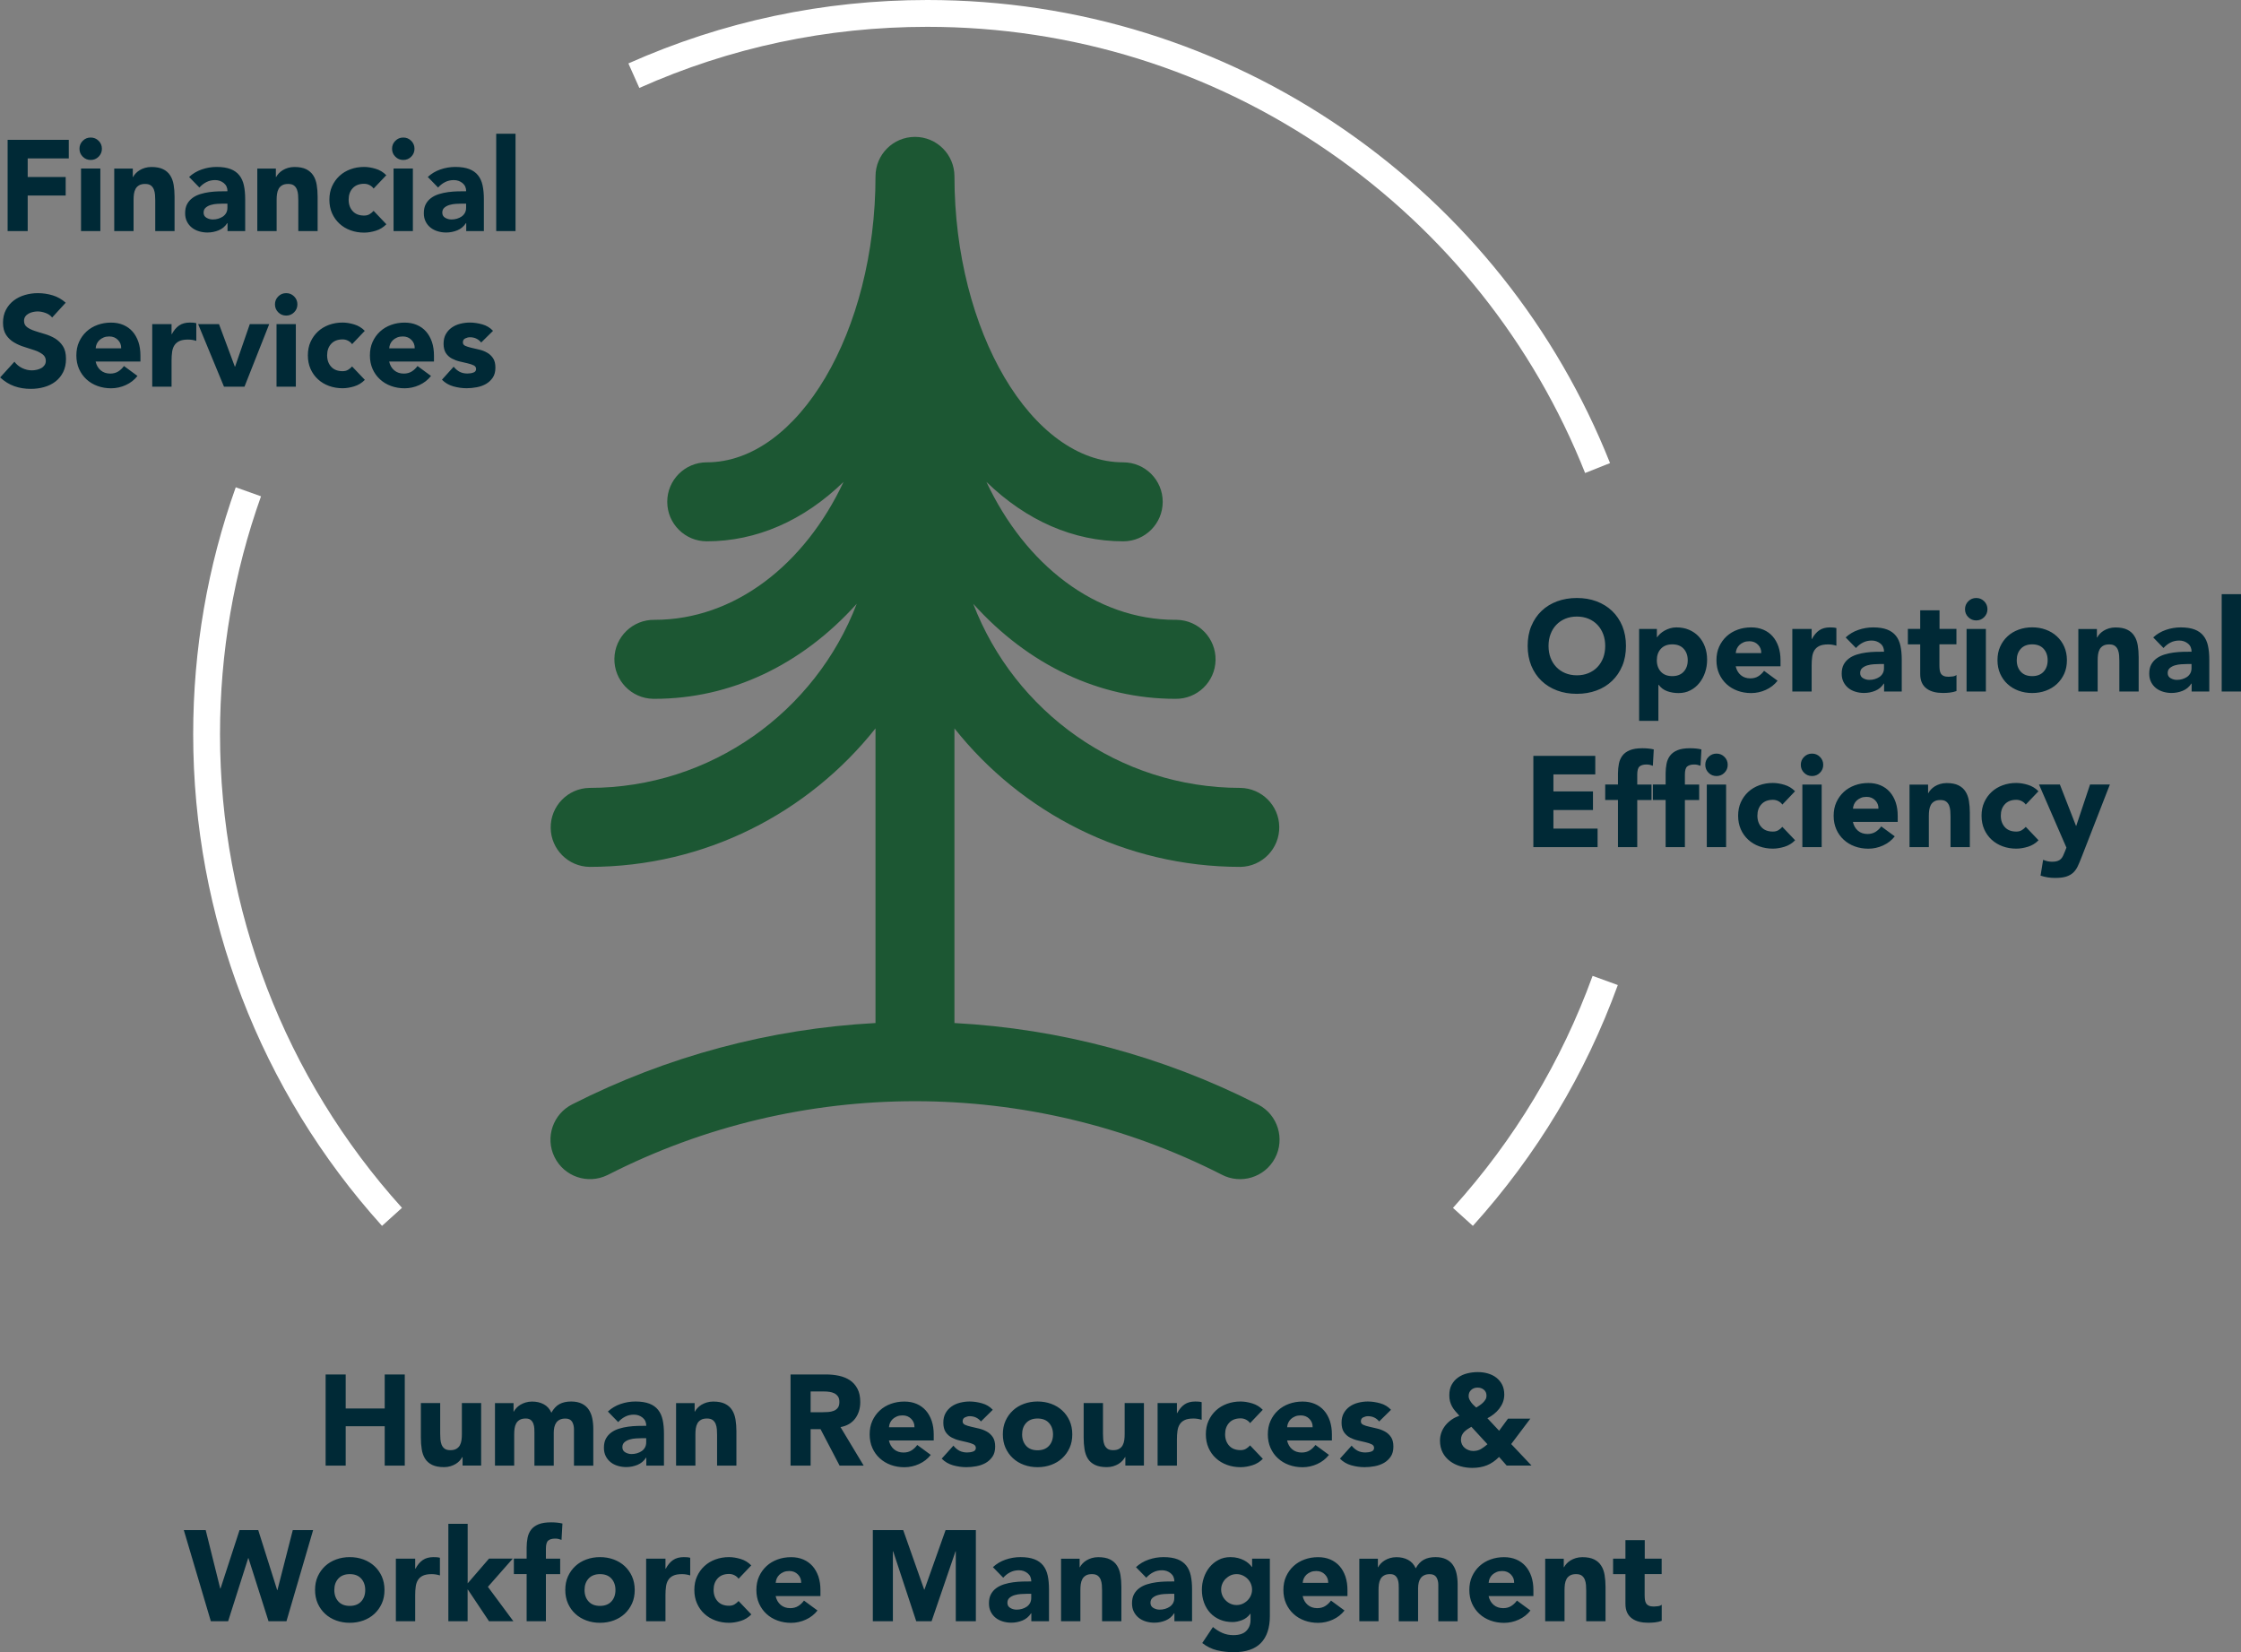 <?xml version="1.0" encoding="UTF-8"?> <svg xmlns="http://www.w3.org/2000/svg" id="Layer_2" data-name="Layer 2" viewBox="0 0 417.61 307.89"><rect x="0" y="0" width="417.61" height="307.89" fill="#808080" stroke="none"/><defs><style> .cls-1 { fill: #fff; } .cls-2 { fill: #1c5733; } .cls-3 { fill: #002936; } </style></defs><g id="Layer_1-2" data-name="Layer 1"><g><path class="cls-1" d="M295.39,88.16c-9.64-24.25-26.13-44.95-47.69-59.85-22.06-15.25-47.95-23.31-74.87-23.31-18.7,0-36.76,3.83-53.69,11.39l-2.04-4.57C134.68,3.98,153.43,0,172.83,0c27.94,0,54.81,8.37,77.71,24.19,22.37,15.46,39.48,36.94,49.49,62.11l-4.65,1.85Z"></path><path class="cls-1" d="M274.47,228.45l-3.71-3.35c11.46-12.7,20.21-27.25,26.02-43.24l4.7,1.71c-6.03,16.6-15.12,31.7-27.01,44.88Z"></path><path class="cls-1" d="M71.19,228.45c-22.7-25.16-35.19-57.7-35.19-91.61,0-15.8,2.67-31.28,7.93-46.03l4.71,1.68c-5.07,14.2-7.64,29.12-7.64,44.34,0,32.67,12.04,64.02,33.91,88.26l-3.71,3.35Z"></path><path class="cls-2" d="M234.31,205.77c-17.56-8.92-36.78-14.07-56.45-15.12v-54.91c12.47,15.71,31.73,25.81,53.3,25.81,4.06-.07,7.3-3.43,7.23-7.49-.07-3.96-3.26-7.16-7.23-7.23-22.7,0-42.13-14.27-49.8-34.31,10.29,11.45,23.55,17.71,37.67,17.71,4.06.07,7.42-3.16,7.49-7.23.07-4.06-3.16-7.42-7.23-7.49-.09,0-.17,0-.26,0-14.9,0-27.98-10.31-35.21-25.7,7.44,7.21,16.21,11.07,25.5,11.07,4.06,0,7.36-3.3,7.35-7.37,0-4.06-3.29-7.35-7.35-7.35-17.06,0-31.46-24.41-31.46-53.3,0-4.06-3.3-7.36-7.36-7.35-4.06,0-7.35,3.29-7.35,7.35,0,28.89-14.41,53.3-31.46,53.3-4.06,0-7.36,3.3-7.35,7.36,0,4.06,3.29,7.35,7.35,7.36,9.28,0,18.07-3.86,25.5-11.07-7.22,15.4-20.31,25.7-35.21,25.7-4.06-.07-7.42,3.16-7.49,7.23-.07,4.06,3.16,7.42,7.23,7.49.09,0,.17,0,.26,0,14.12,0,27.39-6.27,37.67-17.71-7.66,20.04-27.1,34.31-49.8,34.31-4.06.07-7.3,3.42-7.23,7.49.07,3.96,3.26,7.16,7.23,7.23,21.58,0,40.83-10.1,53.3-25.81v54.91c-19.66,1.05-38.89,6.2-56.45,15.12-3.65,1.79-5.16,6.2-3.37,9.85,1.79,3.65,6.2,5.16,9.85,3.37.07-.03.14-.07.21-.1,35.77-18.23,78.48-18.23,114.25,0,3.59,1.9,8.05.53,9.95-3.06,1.9-3.59.53-8.05-3.06-9.95-.07-.03-.14-.07-.21-.1Z"></path><path class="cls-3" d="M91.87,61.65c-.54-.58-1.21-.98-1.99-1.2s-1.56-.34-2.33-.34c-.61,0-1.21.08-1.8.23-.59.15-1.12.39-1.57.71-.46.32-.82.73-1.1,1.22s-.42,1.09-.42,1.78c0,.74.15,1.32.44,1.76s.67.78,1.13,1.02c.46.24.94.42,1.46.54.52.12,1.01.23,1.46.34s.83.23,1.13.38c.3.15.44.38.44.68,0,.32-.17.54-.5.66-.34.12-.71.18-1.13.18-.54,0-1.02-.11-1.43-.32-.41-.22-.78-.53-1.12-.95l-2.18,2.42c.58.59,1.28,1,2.11,1.24.83.23,1.66.35,2.47.35.62,0,1.26-.06,1.9-.18.64-.12,1.22-.33,1.73-.62.51-.3.93-.69,1.26-1.18.33-.49.49-1.11.49-1.86s-.15-1.32-.44-1.76c-.3-.44-.67-.79-1.13-1.04-.46-.26-.94-.44-1.46-.56-.52-.12-1.01-.23-1.46-.34s-.83-.22-1.13-.36c-.3-.14-.44-.35-.44-.64,0-.35.14-.6.43-.74.29-.14.58-.22.89-.22.86,0,1.56.33,2.09.98l2.21-2.18ZM72.53,64.91c.02-.29.08-.56.2-.83.12-.26.29-.5.5-.7.22-.2.48-.36.78-.49.3-.13.66-.19,1.06-.19.66,0,1.19.22,1.61.65s.62.95.6,1.56h-4.75ZM77.81,68.2c-.3.42-.66.76-1.07,1.02-.41.26-.91.4-1.5.4-.7,0-1.3-.2-1.78-.61-.48-.41-.79-.96-.94-1.64h8.35v-1.13c0-.93-.13-1.77-.38-2.52-.26-.75-.62-1.4-1.09-1.93-.47-.54-1.05-.95-1.73-1.24s-1.44-.43-2.27-.43c-.9,0-1.74.14-2.53.43s-1.48.7-2.06,1.24c-.58.54-1.04,1.18-1.38,1.93-.34.75-.5,1.59-.5,2.52s.17,1.77.5,2.52.8,1.4,1.38,1.93c.58.54,1.27.95,2.06,1.24s1.64.43,2.53.43c.94,0,1.86-.2,2.74-.6s1.61-.97,2.18-1.7l-2.52-1.85ZM67.99,61.67c-.56-.58-1.22-.98-1.98-1.21-.76-.23-1.48-.35-2.17-.35-.9,0-1.74.14-2.53.43s-1.48.7-2.06,1.24c-.58.54-1.04,1.18-1.38,1.93-.34.75-.5,1.59-.5,2.52s.17,1.77.5,2.52.8,1.4,1.38,1.93c.58.54,1.27.95,2.06,1.24s1.64.43,2.53.43c.69,0,1.41-.12,2.17-.35.76-.23,1.42-.64,1.98-1.21l-2.38-2.5c-.21.24-.46.45-.74.62-.29.18-.63.26-1.03.26-.91,0-1.62-.27-2.12-.82-.5-.54-.76-1.26-.76-2.14s.25-1.59.76-2.14c.5-.54,1.21-.82,2.12-.82.37,0,.71.08,1.03.25s.57.38.74.64l2.38-2.5ZM51.85,58.2c.41.41.9.61,1.48.61s1.07-.2,1.48-.61c.41-.41.61-.9.61-1.48s-.2-1.07-.61-1.48c-.41-.41-.9-.61-1.48-.61s-1.07.2-1.48.61c-.41.41-.61.9-.61,1.48s.2,1.07.61,1.48M51.53,72.06h3.6v-11.66h-3.6v11.66ZM41.74,72.06h3.82l4.61-11.66h-3.62l-2.74,7.92h-.05l-2.95-7.92h-3.89l4.82,11.66ZM28.37,72.06h3.6v-4.87c0-.58.03-1.1.1-1.58.06-.48.2-.89.42-1.24.22-.34.52-.61.92-.8.4-.19.94-.29,1.63-.29.27,0,.53.02.78.06.25.04.5.1.76.18v-3.29c-.18-.05-.37-.08-.58-.1-.21-.02-.42-.02-.62-.02-.8,0-1.46.18-1.99.54-.53.36-.98.9-1.37,1.62h-.05v-1.87h-3.6v11.66ZM17.83,64.91c.02-.29.08-.56.2-.83.12-.26.29-.5.5-.7.22-.2.48-.36.78-.49.3-.13.66-.19,1.06-.19.66,0,1.19.22,1.61.65.42.43.62.95.6,1.56h-4.75ZM23.11,68.2c-.3.42-.66.76-1.07,1.02-.41.26-.91.4-1.5.4-.7,0-1.3-.2-1.78-.61s-.79-.96-.94-1.64h8.35v-1.13c0-.93-.13-1.77-.38-2.52-.26-.75-.62-1.4-1.09-1.93-.47-.54-1.05-.95-1.73-1.24s-1.44-.43-2.27-.43c-.9,0-1.74.14-2.53.43s-1.48.7-2.06,1.24c-.58.54-1.04,1.18-1.38,1.93-.34.75-.5,1.59-.5,2.52s.17,1.77.5,2.52c.34.75.8,1.4,1.38,1.93.58.54,1.27.95,2.06,1.24s1.64.43,2.53.43c.94,0,1.86-.2,2.74-.6s1.61-.97,2.18-1.7l-2.52-1.85ZM12.24,56.41c-.72-.64-1.53-1.1-2.42-1.37s-1.82-.41-2.78-.41c-.83,0-1.64.12-2.42.35-.78.23-1.48.58-2.08,1.04-.6.46-1.08,1.04-1.44,1.73-.36.69-.54,1.49-.54,2.4s.2,1.7.59,2.28c.39.58.88,1.04,1.48,1.39.59.35,1.23.63,1.92.84.69.21,1.33.42,1.92.62s1.08.46,1.48.76c.39.3.59.7.59,1.21,0,.3-.08.57-.23.79s-.35.41-.6.55c-.25.14-.53.25-.84.32-.31.07-.62.11-.92.11-.62,0-1.23-.14-1.81-.42-.58-.28-1.07-.68-1.45-1.19l-2.66,2.93c.82.75,1.7,1.3,2.64,1.63.94.34,1.97.5,3.07.5.88,0,1.72-.11,2.51-.34.79-.22,1.49-.57,2.09-1.03.6-.46,1.08-1.05,1.43-1.75.35-.7.53-1.53.53-2.47,0-.99-.19-1.78-.58-2.38s-.87-1.06-1.45-1.42c-.58-.35-1.21-.62-1.88-.82-.67-.19-1.3-.38-1.88-.58-.58-.19-1.07-.42-1.45-.7s-.58-.66-.58-1.18c0-.32.08-.59.24-.82s.37-.4.62-.54c.26-.14.53-.24.82-.3s.57-.1.84-.1c.46,0,.96.09,1.48.28.52.18.93.47,1.24.85l2.57-2.81Z"></path><path class="cls-3" d="M92.47,43.06h3.6v-18.14h-3.6v18.14ZM86.86,37.95v.77c0,.37-.08.69-.23.96-.15.27-.36.5-.61.67-.26.18-.55.31-.88.41-.33.1-.67.14-1.02.14-.4,0-.79-.1-1.15-.31-.37-.21-.55-.53-.55-.96,0-.4.13-.71.4-.94s.58-.39.96-.5c.38-.11.77-.18,1.18-.2.41-.02.75-.04,1.02-.04h.89ZM86.86,43.06h3.31v-5.93c0-.98-.08-1.84-.24-2.58-.16-.74-.44-1.37-.85-1.88-.41-.51-.95-.9-1.63-1.16-.68-.26-1.55-.4-2.6-.4-.96,0-1.89.16-2.78.47-.9.31-1.68.78-2.35,1.4l1.92,1.97c.38-.43.82-.77,1.31-1.02.49-.25,1.03-.37,1.62-.37.62,0,1.16.19,1.62.56.46.38.68.88.68,1.52-.5,0-1.04,0-1.62.02-.58.02-1.17.06-1.75.14-.58.08-1.15.2-1.69.37-.54.17-1.03.4-1.45.71-.42.3-.76.69-1.01,1.15-.25.46-.37,1.03-.37,1.7,0,.59.11,1.11.34,1.56.22.45.53.82.91,1.13.38.3.83.53,1.33.68s1.03.23,1.57.23c.74,0,1.43-.14,2.1-.41.66-.27,1.19-.72,1.6-1.34h.05v1.46ZM73.67,29.2c.41.41.9.61,1.48.61s1.07-.2,1.48-.61c.41-.41.61-.9.61-1.48s-.2-1.07-.61-1.48c-.41-.41-.9-.61-1.48-.61s-1.07.2-1.48.61c-.41.41-.61.9-.61,1.48s.2,1.07.61,1.48M73.34,43.06h3.6v-11.66h-3.6v11.66ZM72,32.67c-.56-.58-1.22-.98-1.98-1.21-.76-.23-1.48-.35-2.17-.35-.9,0-1.74.14-2.53.43-.79.29-1.48.7-2.06,1.24s-1.04,1.18-1.38,1.93c-.34.75-.5,1.59-.5,2.52s.17,1.77.5,2.52c.34.75.8,1.4,1.38,1.93.58.54,1.27.95,2.06,1.24.79.29,1.64.43,2.53.43.69,0,1.41-.12,2.17-.35.76-.23,1.42-.64,1.98-1.21l-2.38-2.5c-.21.24-.46.45-.74.62-.29.18-.63.26-1.03.26-.91,0-1.62-.27-2.12-.82-.5-.54-.76-1.26-.76-2.14s.25-1.59.76-2.14c.5-.54,1.21-.82,2.12-.82.37,0,.71.08,1.03.25s.57.38.74.64l2.38-2.5ZM47.95,43.06h3.6v-5.81c0-.38.02-.75.07-1.1.05-.35.15-.67.3-.95.15-.28.37-.5.66-.67.29-.17.66-.25,1.13-.25s.82.1,1.07.29c.25.19.43.44.55.74.12.3.19.64.22,1,.02.36.04.71.04,1.04v5.71h3.6v-6.43c0-.78-.06-1.51-.17-2.18s-.32-1.26-.64-1.75-.75-.88-1.31-1.16c-.56-.28-1.3-.42-2.21-.42-.43,0-.83.06-1.2.17s-.7.26-.98.43c-.29.18-.54.38-.74.6s-.37.45-.48.67h-.05v-1.58h-3.46v11.66ZM42.38,37.95v.77c0,.37-.08.69-.23.96-.15.27-.36.5-.61.67s-.55.31-.88.41c-.33.1-.67.14-1.02.14-.4,0-.78-.1-1.15-.31-.37-.21-.55-.53-.55-.96,0-.4.13-.71.4-.94s.58-.39.96-.5.77-.18,1.18-.2c.41-.02.75-.04,1.02-.04h.89ZM42.38,43.06h3.31v-5.93c0-.98-.08-1.84-.24-2.58-.16-.74-.44-1.37-.85-1.88s-.95-.9-1.63-1.16-1.55-.4-2.6-.4c-.96,0-1.89.16-2.78.47-.9.31-1.68.78-2.35,1.4l1.92,1.97c.38-.43.82-.77,1.31-1.02.49-.25,1.03-.37,1.62-.37.62,0,1.16.19,1.62.56.46.38.68.88.68,1.52-.5,0-1.04,0-1.62.02s-1.17.06-1.75.14c-.58.08-1.15.2-1.69.37s-1.03.4-1.45.71-.76.69-1.01,1.15c-.25.46-.37,1.03-.37,1.7,0,.59.11,1.11.34,1.56.22.45.53.82.91,1.13.38.3.83.53,1.33.68.5.15,1.03.23,1.57.23.74,0,1.44-.14,2.1-.41.66-.27,1.2-.72,1.6-1.34h.05v1.46ZM21.29,43.06h3.6v-5.81c0-.38.02-.75.07-1.1.05-.35.15-.67.3-.95.15-.28.37-.5.66-.67s.66-.25,1.13-.25.82.1,1.07.29c.25.19.43.44.55.74.12.3.19.64.22,1,.02.36.04.71.04,1.04v5.71h3.6v-6.43c0-.78-.06-1.51-.17-2.18-.11-.67-.32-1.26-.64-1.75-.31-.5-.75-.88-1.31-1.16-.56-.28-1.3-.42-2.21-.42-.43,0-.83.06-1.2.17-.37.11-.7.26-.98.43-.29.18-.54.38-.74.6-.21.22-.37.45-.48.67h-.05v-1.58h-3.46v11.66ZM15.42,29.2c.41.41.9.61,1.48.61s1.07-.2,1.48-.61c.41-.41.61-.9.61-1.48s-.2-1.07-.61-1.48c-.41-.41-.9-.61-1.48-.61s-1.07.2-1.48.61c-.41.41-.61.9-.61,1.48s.2,1.07.61,1.48M15.1,43.06h3.6v-11.66h-3.6v11.66ZM1.42,43.06h3.74v-6.62h7.08v-3.46h-7.08v-3.46h7.66v-3.46H1.42v16.99Z"></path><path class="cls-3" d="M393.18,146.2h-3.7l-2.57,7.7h-.05l-3-7.7h-3.89l5.11,11.76-.26.67c-.13.32-.25.6-.36.84s-.25.44-.42.61c-.17.17-.38.3-.64.38-.26.09-.58.13-.98.13-.58,0-1.14-.12-1.68-.36l-.48,2.95c.86.29,1.76.43,2.69.43.86,0,1.56-.08,2.09-.25.53-.17.96-.42,1.31-.74.34-.33.63-.73.85-1.21s.46-1.03.7-1.66l5.28-13.56ZM379.88,147.47c-.56-.58-1.22-.98-1.98-1.21-.76-.23-1.48-.35-2.17-.35-.9,0-1.74.14-2.53.43-.79.29-1.48.7-2.06,1.24-.58.54-1.04,1.18-1.38,1.93-.34.75-.5,1.59-.5,2.52s.17,1.77.5,2.52c.34.75.79,1.4,1.38,1.93.58.54,1.27.95,2.06,1.24.79.29,1.63.43,2.53.43.69,0,1.41-.12,2.17-.35.76-.23,1.42-.64,1.98-1.21l-2.38-2.5c-.21.24-.46.45-.74.62-.29.18-.63.26-1.03.26-.91,0-1.62-.27-2.12-.82s-.76-1.26-.76-2.14.25-1.59.76-2.14c.5-.54,1.21-.82,2.12-.82.37,0,.71.08,1.03.25.32.17.57.38.74.64l2.38-2.5ZM355.84,157.87h3.6v-5.81c0-.38.02-.75.07-1.1s.15-.67.3-.95c.15-.28.37-.5.66-.67.29-.17.66-.25,1.13-.25s.82.1,1.07.29.43.44.55.74.19.64.22,1,.04.71.04,1.04v5.71h3.6v-6.43c0-.78-.06-1.51-.17-2.18s-.32-1.26-.64-1.75c-.31-.5-.75-.88-1.31-1.16s-1.3-.42-2.21-.42c-.43,0-.83.06-1.2.17s-.7.26-.98.43c-.29.18-.54.38-.74.6s-.37.45-.48.67h-.05v-1.58h-3.46v11.66ZM345.3,150.71c.02-.29.08-.56.2-.83.12-.26.29-.5.5-.7.22-.2.48-.36.78-.49.3-.13.66-.19,1.06-.19.66,0,1.19.22,1.61.65.42.43.62.95.6,1.56h-4.75ZM350.58,154c-.3.42-.66.76-1.07,1.02-.41.26-.91.4-1.5.4-.7,0-1.3-.2-1.78-.61-.48-.41-.79-.96-.94-1.64h8.35v-1.13c0-.93-.13-1.77-.38-2.52-.26-.75-.62-1.4-1.09-1.93-.47-.54-1.05-.95-1.73-1.24-.68-.29-1.44-.43-2.27-.43-.9,0-1.74.14-2.53.43-.79.29-1.48.7-2.06,1.24-.58.54-1.04,1.18-1.38,1.93s-.5,1.59-.5,2.52.17,1.77.5,2.52.8,1.4,1.38,1.93c.58.54,1.27.95,2.06,1.24.79.29,1.64.43,2.53.43.94,0,1.86-.2,2.74-.6.88-.4,1.61-.97,2.18-1.7l-2.52-1.85ZM336.19,144.01c.41.41.9.61,1.48.61s1.07-.2,1.48-.61c.41-.41.61-.9.61-1.48s-.2-1.07-.61-1.48c-.41-.41-.9-.61-1.48-.61s-1.07.2-1.48.61c-.41.41-.61.9-.61,1.48s.2,1.07.61,1.48M335.87,157.87h3.6v-11.66h-3.6v11.66ZM334.52,147.47c-.56-.58-1.22-.98-1.98-1.21-.76-.23-1.48-.35-2.17-.35-.9,0-1.74.14-2.53.43-.79.29-1.48.7-2.06,1.24-.58.54-1.04,1.18-1.38,1.93s-.5,1.59-.5,2.52.17,1.77.5,2.52.8,1.4,1.38,1.93c.58.54,1.27.95,2.06,1.24.79.29,1.64.43,2.53.43.69,0,1.41-.12,2.17-.35.76-.23,1.42-.64,1.98-1.21l-2.38-2.5c-.21.24-.46.45-.74.62-.29.18-.63.26-1.03.26-.91,0-1.62-.27-2.12-.82-.5-.54-.76-1.26-.76-2.14s.25-1.59.76-2.14c.5-.54,1.21-.82,2.12-.82.37,0,.71.08,1.03.25.32.17.57.38.74.64l2.38-2.5ZM310.38,157.87h3.6v-8.78h2.66v-2.88h-2.66v-1.85c0-.77.14-1.28.43-1.52s.72-.37,1.3-.37c.22,0,.42.02.6.06.18.04.37.1.58.18l.17-3.05c-.34-.08-.68-.14-1.03-.17-.35-.03-.71-.05-1.08-.05-.98,0-1.76.12-2.36.37s-1.06.59-1.38,1.02c-.32.43-.54.93-.65,1.5-.11.57-.17,1.17-.17,1.81v2.06h-2.38v2.88h2.38v8.78ZM318.39,144.01c.41.41.9.61,1.48.61s1.07-.2,1.48-.61.61-.9.61-1.48-.2-1.07-.61-1.48-.9-.61-1.48-.61-1.07.2-1.48.61c-.41.41-.61.9-.61,1.48s.2,1.07.61,1.48M318.06,157.87h3.6v-11.66h-3.6v11.66ZM301.5,157.87h3.6v-8.78h2.66v-2.88h-2.66v-1.85c0-.77.14-1.28.43-1.52.29-.25.72-.37,1.3-.37.22,0,.42.02.6.06.18.04.37.1.58.18l.17-3.05c-.34-.08-.68-.14-1.03-.17-.35-.03-.71-.05-1.08-.05-.98,0-1.76.12-2.36.37-.6.25-1.06.59-1.38,1.02-.32.43-.54.93-.65,1.5-.11.57-.17,1.17-.17,1.81v2.06h-2.38v2.88h2.38v8.78ZM285.73,157.87h11.98v-3.46h-8.23v-3.46h7.37v-3.46h-7.37v-3.17h7.8v-3.46h-11.54v16.99Z"></path><path class="cls-3" d="M414.01,128.87h3.6v-18.14h-3.6v18.14ZM408.39,123.75v.77c0,.37-.08.69-.23.96s-.36.5-.61.67-.55.31-.88.41c-.33.1-.67.14-1.02.14-.4,0-.78-.1-1.15-.31-.37-.21-.55-.53-.55-.96,0-.4.13-.71.4-.94.26-.22.58-.39.96-.5.38-.11.77-.18,1.18-.2.41-.02.75-.04,1.02-.04h.89ZM408.39,128.87h3.31v-5.93c0-.98-.08-1.84-.24-2.58-.16-.74-.44-1.37-.85-1.88-.41-.51-.95-.9-1.63-1.16-.68-.26-1.55-.4-2.6-.4-.96,0-1.89.16-2.78.47-.9.31-1.68.78-2.35,1.4l1.92,1.97c.38-.43.82-.77,1.31-1.02.49-.25,1.03-.37,1.62-.37.62,0,1.16.19,1.62.56s.68.88.68,1.52c-.5,0-1.04,0-1.62.02-.58.02-1.17.06-1.75.14-.58.08-1.15.2-1.69.37s-1.03.4-1.45.71c-.42.3-.76.69-1.01,1.15-.25.46-.37,1.03-.37,1.7,0,.59.11,1.11.34,1.56s.53.82.91,1.13c.38.3.83.53,1.33.68.5.15,1.03.23,1.57.23.74,0,1.44-.14,2.1-.41.66-.27,1.2-.72,1.6-1.34h.05v1.46ZM387.3,128.87h3.6v-5.81c0-.38.02-.75.07-1.1.05-.35.15-.67.3-.95.15-.28.37-.5.66-.67s.66-.25,1.13-.25.82.1,1.07.29c.25.19.43.44.55.74.12.3.19.64.22,1,.02.36.04.71.04,1.04v5.71h3.6v-6.43c0-.78-.06-1.51-.17-2.18-.11-.67-.32-1.26-.64-1.75-.31-.5-.75-.88-1.31-1.16s-1.3-.42-2.21-.42c-.43,0-.83.06-1.2.17-.37.11-.7.26-.98.43-.29.18-.54.38-.74.6s-.37.45-.48.67h-.05v-1.58h-3.46v11.66ZM376.58,120.9c.5-.54,1.21-.82,2.12-.82s1.62.27,2.12.82.76,1.26.76,2.14-.25,1.59-.76,2.14c-.5.54-1.21.82-2.12.82s-1.62-.27-2.12-.82c-.5-.54-.76-1.26-.76-2.14s.25-1.59.76-2.14M372.73,125.55c.34.75.79,1.4,1.38,1.93.58.54,1.27.95,2.06,1.24.79.29,1.63.43,2.53.43s1.74-.14,2.53-.43c.79-.29,1.48-.7,2.06-1.24.58-.54,1.04-1.18,1.38-1.93.34-.75.5-1.59.5-2.52s-.17-1.77-.5-2.52-.8-1.4-1.38-1.93c-.58-.54-1.27-.95-2.06-1.24s-1.64-.43-2.53-.43-1.74.14-2.53.43-1.48.7-2.06,1.24c-.59.54-1.04,1.18-1.38,1.93s-.5,1.59-.5,2.52.17,1.77.5,2.52M366.79,115.01c.41.41.9.61,1.48.61s1.07-.2,1.48-.61.61-.9.61-1.48-.2-1.07-.61-1.48c-.41-.41-.9-.61-1.48-.61s-1.07.2-1.48.61c-.41.41-.61.9-.61,1.48s.2,1.07.61,1.48M366.47,128.87h3.6v-11.66h-3.6v11.66ZM364.6,117.2h-3.17v-3.46h-3.6v3.46h-2.3v2.88h2.3v5.54c0,.64.11,1.18.32,1.63s.52.81.9,1.09c.38.28.83.48,1.34.61.51.13,1.07.19,1.68.19.42,0,.84-.02,1.27-.07.43-.05.85-.14,1.25-.29v-3c-.16.14-.4.24-.71.28-.31.04-.56.06-.76.06-.38,0-.69-.05-.92-.16-.23-.1-.4-.25-.52-.44s-.18-.42-.22-.68c-.03-.26-.05-.56-.05-.88v-3.89h3.17v-2.88ZM351.08,123.75v.77c0,.37-.08.69-.23.96s-.36.5-.61.67-.55.31-.88.41c-.33.1-.67.14-1.02.14-.4,0-.78-.1-1.15-.31-.37-.21-.55-.53-.55-.96,0-.4.13-.71.4-.94.26-.22.58-.39.96-.5.38-.11.77-.18,1.18-.2s.75-.04,1.02-.04h.89ZM351.08,128.87h3.31v-5.93c0-.98-.08-1.84-.24-2.58-.16-.74-.44-1.37-.85-1.88-.41-.51-.95-.9-1.63-1.16-.68-.26-1.55-.4-2.6-.4-.96,0-1.89.16-2.78.47-.9.31-1.68.78-2.35,1.4l1.92,1.97c.38-.43.82-.77,1.31-1.02.49-.25,1.03-.37,1.62-.37.62,0,1.16.19,1.62.56s.68.88.68,1.52c-.5,0-1.04,0-1.62.02-.58.02-1.17.06-1.75.14-.58.08-1.15.2-1.69.37s-1.03.4-1.45.71-.76.69-1.01,1.15c-.25.46-.37,1.03-.37,1.7,0,.59.11,1.11.34,1.56s.53.82.91,1.13.83.53,1.33.68c.5.15,1.03.23,1.57.23.74,0,1.44-.14,2.1-.41.66-.27,1.2-.72,1.6-1.34h.05v1.46ZM334,128.87h3.6v-4.87c0-.58.03-1.1.1-1.58.06-.48.2-.89.42-1.24.22-.34.52-.61.92-.8.4-.19.94-.29,1.63-.29.27,0,.53.02.78.06.25.04.5.1.76.18v-3.29c-.18-.05-.37-.08-.58-.1-.21-.02-.42-.02-.62-.02-.8,0-1.46.18-1.99.54s-.98.9-1.37,1.62h-.05v-1.87h-3.6v11.66ZM323.46,121.71c.02-.29.08-.56.2-.83.12-.26.29-.5.5-.7.22-.2.48-.36.78-.49.3-.13.66-.19,1.06-.19.66,0,1.19.22,1.61.65.42.43.62.95.6,1.56h-4.75ZM328.74,125c-.3.42-.66.76-1.07,1.02-.41.26-.91.4-1.5.4-.7,0-1.3-.2-1.78-.61-.48-.41-.79-.96-.94-1.64h8.35v-1.13c0-.93-.13-1.77-.38-2.52-.26-.75-.62-1.4-1.09-1.93-.47-.54-1.05-.95-1.73-1.24-.68-.29-1.44-.43-2.27-.43-.9,0-1.74.14-2.53.43s-1.48.7-2.06,1.24c-.58.54-1.04,1.18-1.38,1.93s-.5,1.59-.5,2.52.17,1.77.5,2.52c.34.75.8,1.4,1.38,1.93.58.54,1.27.95,2.06,1.24.79.29,1.64.43,2.53.43.94,0,1.86-.2,2.74-.6.88-.4,1.61-.97,2.18-1.7l-2.52-1.85ZM309.51,120.9c.5-.54,1.21-.82,2.12-.82s1.62.27,2.12.82.76,1.26.76,2.14-.25,1.59-.76,2.14c-.5.54-1.21.82-2.12.82s-1.62-.27-2.12-.82c-.5-.54-.76-1.26-.76-2.14s.25-1.59.76-2.14M305.44,134.34h3.6v-6.72h.05c.42.56.95.96,1.6,1.19.65.23,1.35.35,2.1.35.83,0,1.57-.17,2.23-.52.66-.34,1.21-.8,1.67-1.38s.81-1.24,1.06-1.98c.25-.74.37-1.52.37-2.34,0-.88-.14-1.69-.41-2.42-.27-.74-.66-1.37-1.16-1.91-.5-.54-1.11-.95-1.81-1.25-.71-.3-1.49-.44-2.35-.44-.42,0-.81.06-1.18.17-.37.11-.71.26-1.02.43-.31.18-.59.37-.82.59-.23.22-.42.43-.56.64h-.05v-1.54h-3.31v17.14ZM288.94,118.19c.25-.67.6-1.25,1.07-1.74.46-.49,1.02-.87,1.67-1.14.65-.27,1.37-.41,2.17-.41s1.52.14,2.17.41c.65.27,1.2.65,1.67,1.14.46.49.82,1.07,1.07,1.74.25.67.37,1.4.37,2.18s-.12,1.53-.37,2.2c-.25.66-.6,1.24-1.07,1.73-.46.49-1.02.87-1.67,1.14-.65.27-1.37.41-2.17.41s-1.52-.14-2.17-.41c-.65-.27-1.2-.65-1.67-1.14-.46-.49-.82-1.06-1.07-1.73-.25-.66-.37-1.4-.37-2.2s.12-1.51.37-2.18M285.36,124.07c.46,1.1,1.09,2.04,1.91,2.82.82.78,1.78,1.37,2.9,1.79,1.12.42,2.34.62,3.67.62s2.55-.21,3.67-.62,2.09-1.01,2.9-1.79c.82-.78,1.45-1.72,1.91-2.82.46-1.1.68-2.34.68-3.7s-.23-2.59-.68-3.7c-.46-1.1-1.09-2.04-1.91-2.82s-1.78-1.37-2.9-1.79-2.34-.62-3.67-.62-2.55.21-3.67.62c-1.12.42-2.09,1.01-2.9,1.79-.82.78-1.45,1.72-1.91,2.82s-.68,2.34-.68,3.7.23,2.59.68,3.7"></path><path class="cls-3" d="M309.67,290.47h-3.17v-3.46h-3.6v3.46h-2.3v2.88h2.3v5.54c0,.64.11,1.18.32,1.63s.52.81.9,1.09c.38.28.83.48,1.34.61.51.13,1.07.19,1.68.19.42,0,.84-.02,1.27-.07s.85-.14,1.25-.29v-3c-.16.14-.4.24-.71.28-.31.04-.56.06-.76.06-.38,0-.69-.05-.92-.16-.23-.1-.4-.25-.52-.44-.11-.19-.18-.42-.22-.68-.03-.26-.05-.56-.05-.88v-3.89h3.17v-2.88ZM287.95,302.13h3.6v-5.81c0-.38.02-.75.07-1.1.05-.35.15-.67.3-.95.15-.28.37-.5.66-.67.29-.17.66-.25,1.13-.25s.82.1,1.07.29c.25.19.43.44.55.74.12.3.19.64.22,1,.02.36.04.71.04,1.04v5.71h3.6v-6.43c0-.78-.06-1.51-.17-2.18-.11-.67-.32-1.26-.64-1.75-.31-.5-.75-.88-1.31-1.16-.56-.28-1.3-.42-2.21-.42-.43,0-.83.06-1.2.17-.37.11-.7.26-.98.43-.29.18-.54.38-.74.6s-.37.45-.48.67h-.05v-1.58h-3.46v11.66ZM277.41,294.98c.02-.29.08-.56.2-.83.12-.26.29-.5.5-.7.22-.2.48-.36.78-.49.3-.13.66-.19,1.06-.19.66,0,1.19.22,1.61.65.42.43.62.95.6,1.56h-4.75ZM282.69,298.27c-.3.42-.66.76-1.07,1.02-.41.26-.91.4-1.5.4-.7,0-1.3-.2-1.78-.61-.48-.41-.79-.96-.94-1.64h8.35v-1.13c0-.93-.13-1.77-.38-2.52-.26-.75-.62-1.4-1.09-1.93-.47-.54-1.05-.95-1.73-1.24-.68-.29-1.44-.43-2.27-.43-.9,0-1.74.14-2.53.43s-1.48.7-2.06,1.24c-.58.54-1.04,1.18-1.38,1.93-.34.75-.5,1.59-.5,2.52s.17,1.77.5,2.52c.34.75.8,1.4,1.38,1.93.58.54,1.27.95,2.06,1.24.79.29,1.64.43,2.53.43.94,0,1.86-.2,2.74-.6s1.61-.97,2.18-1.7l-2.52-1.85ZM253.29,302.13h3.6v-5.81c0-.38.02-.75.07-1.1.05-.35.15-.67.3-.95.15-.28.37-.5.66-.67.29-.17.66-.25,1.13-.25.42,0,.73.1.95.29s.37.42.47.7c.1.27.15.56.17.86.02.3.02.56.02.77v6.17h3.6v-6.17c0-.35.04-.69.11-1.01.07-.32.19-.6.36-.84.17-.24.39-.43.67-.56.28-.14.63-.2,1.04-.2.59,0,1,.2,1.24.59.23.39.35.86.35,1.4v6.79h3.6v-6.89c0-.7-.07-1.36-.2-1.98s-.36-1.15-.67-1.61c-.31-.46-.74-.82-1.27-1.08s-1.2-.4-1.98-.4c-.86,0-1.59.16-2.18.48s-1.1.86-1.51,1.61c-.32-.72-.8-1.25-1.43-1.58-.63-.34-1.36-.5-2.17-.5-.43,0-.83.06-1.2.17-.37.11-.7.26-.98.43-.29.18-.54.38-.74.6-.21.22-.37.45-.48.67h-.05v-1.58h-3.46v11.66ZM242.76,294.98c.02-.29.08-.56.2-.83.12-.26.29-.5.5-.7.22-.2.48-.36.78-.49.3-.13.66-.19,1.06-.19.66,0,1.19.22,1.61.65s.62.95.6,1.56h-4.75ZM248.04,298.27c-.3.42-.66.76-1.07,1.02s-.91.4-1.5.4c-.7,0-1.3-.2-1.78-.61-.48-.41-.79-.96-.94-1.64h8.35v-1.13c0-.93-.13-1.77-.38-2.52-.26-.75-.62-1.4-1.09-1.93s-1.05-.95-1.73-1.24c-.68-.29-1.44-.43-2.27-.43-.9,0-1.74.14-2.53.43-.79.29-1.48.7-2.06,1.24s-1.04,1.18-1.38,1.93c-.34.75-.5,1.59-.5,2.52s.17,1.77.5,2.52c.34.75.8,1.4,1.38,1.93.58.54,1.27.95,2.06,1.24.79.29,1.64.43,2.53.43.94,0,1.86-.2,2.74-.6.88-.4,1.61-.97,2.18-1.7l-2.52-1.85ZM227.78,295.14c.14-.34.35-.65.61-.91.26-.26.57-.48.91-.64.34-.16.72-.24,1.14-.24s.78.08,1.13.24c.35.16.66.37.92.64.26.26.47.57.61.91.14.34.22.71.22,1.09s-.07.75-.22,1.09c-.14.34-.35.65-.61.91-.26.26-.57.48-.92.64-.35.16-.73.24-1.13.24s-.8-.08-1.14-.24c-.35-.16-.65-.37-.91-.64-.26-.26-.47-.57-.61-.91s-.22-.71-.22-1.09.07-.75.22-1.09M236.64,290.47h-3.31v1.54h-.05c-.14-.21-.34-.42-.58-.64s-.53-.41-.86-.59c-.34-.18-.72-.32-1.14-.43-.42-.11-.89-.17-1.4-.17-.83,0-1.58.17-2.23.52-.66.34-1.21.8-1.67,1.36-.46.56-.81,1.21-1.06,1.94-.25.74-.37,1.49-.37,2.26,0,.88.14,1.69.41,2.42.27.74.66,1.37,1.16,1.91.5.54,1.11.95,1.81,1.25.7.3,1.49.44,2.35.44.54,0,1.12-.12,1.74-.35.61-.23,1.13-.63,1.55-1.19h.05v1.13c0,.83-.26,1.52-.78,2.05-.52.54-1.33.8-2.44.8-.74,0-1.41-.14-2.03-.41-.62-.27-1.2-.64-1.76-1.1l-1.99,2.98c.85.67,1.78,1.12,2.78,1.36,1.01.23,2.03.35,3.07.35,2.27,0,3.96-.57,5.08-1.72,1.11-1.14,1.67-2.82,1.67-5.03v-10.68ZM218.83,297.02v.77c0,.37-.08.69-.23.96-.15.27-.36.5-.61.67s-.55.31-.88.41c-.33.1-.67.14-1.02.14-.4,0-.78-.1-1.15-.31-.37-.21-.55-.53-.55-.96,0-.4.13-.71.4-.94.26-.22.58-.39.96-.5.38-.11.77-.18,1.18-.2s.75-.04,1.02-.04h.89ZM218.83,302.13h3.31v-5.93c0-.98-.08-1.84-.24-2.58s-.44-1.37-.85-1.88c-.41-.51-.95-.9-1.63-1.16-.68-.26-1.55-.4-2.6-.4-.96,0-1.89.16-2.78.47-.9.31-1.68.78-2.35,1.4l1.92,1.97c.38-.43.82-.77,1.31-1.02.49-.25,1.03-.37,1.62-.37.62,0,1.16.19,1.62.56.46.38.68.88.68,1.52-.5,0-1.04,0-1.62.02s-1.17.06-1.75.14c-.58.08-1.15.2-1.69.37-.54.17-1.03.4-1.45.71-.42.3-.76.69-1.01,1.15-.25.46-.37,1.03-.37,1.7,0,.59.11,1.11.34,1.56s.53.82.91,1.13c.38.3.83.53,1.33.68.5.15,1.03.23,1.57.23.74,0,1.44-.14,2.1-.41.66-.27,1.2-.72,1.6-1.34h.05v1.46ZM197.73,302.13h3.6v-5.81c0-.38.02-.75.07-1.1.05-.35.15-.67.3-.95.15-.28.37-.5.66-.67.29-.17.66-.25,1.13-.25s.82.1,1.07.29.43.44.55.74c.12.3.19.64.22,1,.02.36.04.71.04,1.04v5.71h3.6v-6.43c0-.78-.06-1.51-.17-2.18-.11-.67-.32-1.26-.64-1.75-.31-.5-.75-.88-1.31-1.16-.56-.28-1.3-.42-2.21-.42-.43,0-.83.06-1.2.17-.37.11-.7.26-.98.43-.29.18-.54.38-.74.6-.21.22-.37.45-.48.67h-.05v-1.58h-3.46v11.66ZM192.17,297.02v.77c0,.37-.08.69-.23.96-.15.27-.36.5-.61.67-.26.18-.55.31-.88.41-.33.1-.67.14-1.02.14-.4,0-.79-.1-1.15-.31-.37-.21-.55-.53-.55-.96,0-.4.13-.71.4-.94.26-.22.58-.39.96-.5.38-.11.77-.18,1.18-.2.41-.02.75-.04,1.02-.04h.89ZM192.17,302.13h3.31v-5.93c0-.98-.08-1.84-.24-2.58-.16-.74-.44-1.37-.85-1.88-.41-.51-.95-.9-1.63-1.16-.68-.26-1.55-.4-2.6-.4-.96,0-1.89.16-2.78.47-.9.31-1.68.78-2.35,1.4l1.92,1.97c.38-.43.82-.77,1.31-1.02.49-.25,1.03-.37,1.62-.37.62,0,1.16.19,1.62.56.46.38.68.88.68,1.52-.5,0-1.04,0-1.62.02-.59.02-1.17.06-1.75.14-.59.08-1.15.2-1.69.37-.54.17-1.03.4-1.45.71-.43.3-.76.69-1.01,1.15-.25.46-.37,1.03-.37,1.7,0,.59.11,1.11.34,1.56.22.45.53.82.91,1.13.38.3.83.53,1.33.68.5.15,1.03.23,1.57.23.74,0,1.44-.14,2.1-.41.66-.27,1.19-.72,1.6-1.34h.05v1.46ZM162.65,302.13h3.74v-13.03h.05l4.3,13.03h2.86l4.46-13.03h.05v13.03h3.74v-16.99h-5.64l-3.94,11.09h-.05l-3.91-11.09h-5.66v16.99ZM144.55,294.98c.02-.29.08-.56.2-.83s.29-.5.5-.7c.22-.2.48-.36.78-.49.3-.13.66-.19,1.06-.19.66,0,1.19.22,1.61.65s.62.95.6,1.56h-4.75ZM149.83,298.27c-.3.42-.66.76-1.07,1.02-.41.26-.91.4-1.5.4-.7,0-1.3-.2-1.78-.61-.48-.41-.79-.96-.94-1.64h8.35v-1.13c0-.93-.13-1.77-.38-2.52-.26-.75-.62-1.4-1.09-1.93s-1.05-.95-1.73-1.24c-.68-.29-1.44-.43-2.27-.43-.9,0-1.74.14-2.53.43-.79.29-1.48.7-2.06,1.24s-1.04,1.18-1.38,1.93c-.34.75-.5,1.59-.5,2.52s.17,1.77.5,2.52c.34.75.8,1.4,1.38,1.93.58.54,1.27.95,2.06,1.24.79.29,1.64.43,2.53.43.94,0,1.86-.2,2.74-.6s1.61-.97,2.18-1.7l-2.52-1.85ZM140.01,291.74c-.56-.58-1.22-.98-1.98-1.21-.76-.23-1.49-.35-2.17-.35-.9,0-1.74.14-2.53.43-.79.29-1.48.7-2.06,1.24-.59.54-1.04,1.18-1.38,1.93-.34.75-.5,1.59-.5,2.52s.17,1.77.5,2.52c.34.75.79,1.4,1.38,1.93.58.54,1.27.95,2.06,1.24.79.29,1.64.43,2.53.43.69,0,1.41-.12,2.17-.35.76-.23,1.42-.64,1.98-1.21l-2.38-2.5c-.21.24-.46.45-.74.62-.29.18-.63.26-1.03.26-.91,0-1.62-.27-2.12-.82-.5-.54-.76-1.26-.76-2.14s.25-1.59.76-2.14,1.21-.82,2.12-.82c.37,0,.71.08,1.03.25.32.17.57.38.74.64l2.38-2.5ZM120.41,302.13h3.6v-4.87c0-.58.03-1.1.1-1.58.06-.48.2-.89.42-1.24.22-.34.52-.61.92-.8s.94-.29,1.63-.29c.27,0,.53.02.78.06.25.04.5.1.76.18v-3.29c-.18-.05-.37-.08-.58-.1-.21-.02-.42-.02-.62-.02-.8,0-1.46.18-1.99.54-.53.36-.98.9-1.37,1.62h-.05v-1.87h-3.6v11.66ZM109.69,294.17c.5-.54,1.21-.82,2.12-.82s1.62.27,2.12.82.76,1.26.76,2.14-.25,1.59-.76,2.14c-.5.54-1.21.82-2.12.82s-1.62-.27-2.12-.82c-.5-.54-.76-1.26-.76-2.14s.25-1.59.76-2.14M105.84,298.82c.34.75.79,1.4,1.38,1.93.58.54,1.27.95,2.06,1.24.79.29,1.63.43,2.53.43s1.74-.14,2.53-.43c.79-.29,1.48-.7,2.06-1.24.58-.54,1.04-1.18,1.38-1.93.34-.75.5-1.59.5-2.52s-.17-1.77-.5-2.52c-.34-.75-.8-1.4-1.38-1.93-.58-.54-1.27-.95-2.06-1.24-.79-.29-1.64-.43-2.53-.43s-1.74.14-2.53.43c-.79.29-1.48.7-2.06,1.24-.58.54-1.04,1.18-1.38,1.93-.34.75-.5,1.59-.5,2.52s.17,1.77.5,2.52M98.13,302.13h3.6v-8.78h2.66v-2.88h-2.66v-1.85c0-.77.14-1.28.43-1.52.29-.25.72-.37,1.3-.37.22,0,.42.02.6.06.18.04.37.1.58.18l.17-3.05c-.34-.08-.68-.14-1.03-.17-.35-.03-.71-.05-1.08-.05-.98,0-1.76.12-2.36.37-.6.25-1.06.59-1.38,1.02-.32.43-.54.93-.65,1.5s-.17,1.17-.17,1.81v2.06h-2.38v2.88h2.38v8.78ZM83.54,302.13h3.6v-5.9h.05l3.94,5.9h4.54l-4.75-6.41,4.63-5.26h-4.42l-3.98,4.61v-11.09h-3.6v18.14ZM73.77,302.13h3.6v-4.87c0-.58.03-1.1.1-1.58.06-.48.2-.89.42-1.24s.52-.61.92-.8c.4-.19.94-.29,1.63-.29.27,0,.53.02.78.06.25.04.5.1.76.18v-3.29c-.18-.05-.37-.08-.58-.1-.21-.02-.42-.02-.62-.02-.8,0-1.46.18-1.99.54-.53.36-.98.9-1.37,1.62h-.05v-1.87h-3.6v11.66ZM63.06,294.17c.5-.54,1.21-.82,2.12-.82s1.62.27,2.12.82.76,1.26.76,2.14-.25,1.59-.76,2.14c-.5.54-1.21.82-2.12.82s-1.62-.27-2.12-.82c-.5-.54-.76-1.26-.76-2.14s.25-1.59.76-2.14M59.21,298.82c.34.75.8,1.4,1.38,1.93.58.54,1.27.95,2.06,1.24.79.29,1.64.43,2.53.43s1.74-.14,2.53-.43c.79-.29,1.48-.7,2.06-1.24.58-.54,1.04-1.18,1.38-1.93.34-.75.5-1.59.5-2.52s-.17-1.77-.5-2.52c-.34-.75-.8-1.4-1.38-1.93s-1.27-.95-2.06-1.24-1.64-.43-2.53-.43-1.74.14-2.53.43-1.48.7-2.06,1.24-1.04,1.18-1.38,1.93c-.34.75-.5,1.59-.5,2.52s.17,1.77.5,2.52M39.29,302.13h3.22l3.74-11.76h.05l3.74,11.76h3.34l4.97-16.99h-3.79l-2.86,11.18h-.05l-3.53-11.18h-3.48l-3.55,10.9h-.05l-2.71-10.9h-4.08l5.04,16.99Z"></path><path class="cls-3" d="M277.18,269.15c-.4.35-.8.65-1.21.89-.41.24-.89.36-1.45.36-.29,0-.57-.05-.85-.16-.28-.1-.52-.24-.73-.42s-.38-.39-.5-.65-.19-.54-.19-.86.06-.6.17-.84c.11-.24.26-.45.44-.64.18-.18.39-.35.62-.5s.47-.3.71-.44l3,3.26ZM276.52,258.99c.33.26.49.64.49,1.14,0,.24-.06.47-.19.68s-.29.42-.48.6c-.19.18-.4.35-.62.5s-.43.28-.62.4c-.14-.13-.3-.27-.47-.43-.17-.16-.32-.33-.46-.52-.14-.18-.25-.38-.35-.58s-.14-.4-.14-.61c0-.48.16-.86.48-1.15s.71-.43,1.18-.43.86.13,1.19.4M285.2,264.37h-4.18l-1.66,2.26-2.18-2.33c.43-.22.84-.48,1.21-.78.38-.3.71-.63,1-1.01.29-.38.52-.78.68-1.21s.25-.9.25-1.42c0-.72-.14-1.34-.41-1.86-.27-.52-.64-.95-1.09-1.3s-.98-.6-1.57-.77c-.59-.17-1.22-.25-1.87-.25s-1.33.08-1.97.24c-.64.16-1.21.42-1.7.77-.5.35-.89.8-1.19,1.34-.3.54-.44,1.2-.44,1.97,0,.42.04.79.13,1.13.09.34.22.66.38.96s.37.59.6.86.48.56.76.86c-.51.18-.98.41-1.42.71-.43.3-.81.64-1.14,1.04-.33.4-.58.84-.77,1.33-.18.49-.28,1-.28,1.55,0,.85.17,1.59.5,2.23s.79,1.17,1.36,1.6,1.21.74,1.93.95,1.46.31,2.23.31c1.01,0,1.92-.16,2.72-.48s1.56-.84,2.27-1.56l1.42,1.61h4.63l-3.79-4.01,3.58-4.75ZM259.21,262.72c-.54-.58-1.21-.98-1.99-1.2-.78-.22-1.56-.34-2.33-.34-.61,0-1.21.08-1.8.23-.59.15-1.12.39-1.57.71-.46.32-.82.73-1.1,1.22s-.42,1.09-.42,1.78c0,.74.15,1.32.44,1.76.3.44.67.78,1.13,1.02.46.24.94.42,1.46.54.52.12,1.01.23,1.46.34s.83.23,1.13.38c.3.15.44.38.44.68,0,.32-.17.54-.5.66-.34.12-.71.18-1.13.18-.54,0-1.02-.11-1.43-.32-.41-.22-.78-.53-1.12-.95l-2.18,2.42c.58.59,1.28,1,2.11,1.24.83.23,1.66.35,2.47.35.62,0,1.26-.06,1.9-.18.64-.12,1.22-.33,1.73-.62.51-.3.93-.69,1.26-1.18.33-.49.49-1.11.49-1.86s-.15-1.32-.44-1.76c-.3-.44-.67-.79-1.13-1.04s-.94-.44-1.46-.56c-.52-.12-1.01-.23-1.46-.34-.46-.1-.83-.22-1.13-.36-.3-.14-.44-.35-.44-.64,0-.35.14-.6.43-.74.29-.14.58-.22.89-.22.86,0,1.56.33,2.09.98l2.21-2.18ZM239.86,265.98c.01-.29.08-.56.2-.83s.29-.5.5-.7.48-.36.78-.49c.3-.13.65-.19,1.06-.19.65,0,1.19.22,1.61.65.42.43.62.95.6,1.56h-4.75ZM245.14,269.27c-.31.42-.66.76-1.07,1.02-.41.26-.91.4-1.5.4-.7,0-1.3-.2-1.78-.61-.48-.41-.79-.96-.94-1.64h8.35v-1.13c0-.93-.13-1.77-.38-2.52-.26-.75-.62-1.4-1.09-1.93-.47-.54-1.05-.95-1.73-1.24-.68-.29-1.44-.43-2.27-.43-.9,0-1.74.14-2.53.43s-1.48.7-2.06,1.24c-.59.54-1.04,1.18-1.38,1.93-.34.75-.5,1.59-.5,2.52s.17,1.77.5,2.52.79,1.4,1.38,1.93c.58.54,1.27.95,2.06,1.24.79.29,1.63.43,2.53.43.94,0,1.86-.2,2.74-.6.88-.4,1.61-.97,2.18-1.7l-2.52-1.85ZM235.33,262.74c-.56-.58-1.22-.98-1.98-1.21-.76-.23-1.48-.35-2.17-.35-.9,0-1.74.14-2.53.43-.79.29-1.48.7-2.06,1.24-.58.54-1.04,1.18-1.38,1.93-.34.75-.5,1.59-.5,2.52s.17,1.77.5,2.52.79,1.4,1.38,1.93c.58.54,1.27.95,2.06,1.24.79.29,1.63.43,2.53.43.69,0,1.41-.12,2.17-.35.76-.23,1.42-.64,1.98-1.21l-2.38-2.5c-.21.24-.46.45-.74.62-.29.18-.63.26-1.03.26-.91,0-1.62-.27-2.12-.82s-.76-1.26-.76-2.14.25-1.59.76-2.14c.5-.54,1.21-.82,2.12-.82.37,0,.71.08,1.03.25.32.17.57.38.74.64l2.38-2.5ZM215.72,273.13h3.6v-4.87c0-.58.03-1.1.1-1.58.06-.48.2-.89.42-1.24.22-.34.52-.61.92-.8.4-.19.94-.29,1.63-.29.27,0,.53.02.78.06.25.04.5.1.76.18v-3.29c-.18-.05-.37-.08-.58-.1-.21-.02-.42-.02-.62-.02-.8,0-1.46.18-1.99.54-.53.36-.98.9-1.37,1.62h-.05v-1.87h-3.6v11.66ZM213.18,261.47h-3.6v5.81c0,.38-.02.75-.07,1.1-.05.35-.15.67-.3.95-.15.28-.37.5-.66.67s-.66.25-1.13.25-.82-.1-1.07-.29c-.25-.19-.43-.44-.55-.74-.12-.3-.19-.64-.22-1-.02-.36-.04-.71-.04-1.04v-5.71h-3.6v6.43c0,.78.05,1.51.16,2.18s.31,1.26.62,1.75c.31.5.75.88,1.32,1.16s1.31.42,2.22.42c.43,0,.83-.06,1.2-.17.37-.11.7-.26.98-.43s.53-.38.73-.6c.2-.22.36-.45.49-.67h.05v1.58h3.46v-11.66ZM191.23,265.17c.5-.54,1.21-.82,2.12-.82s1.62.27,2.12.82c.5.54.76,1.26.76,2.14s-.25,1.59-.76,2.14c-.5.54-1.21.82-2.12.82s-1.62-.27-2.12-.82-.76-1.26-.76-2.14.25-1.59.76-2.14M187.38,269.82c.34.75.8,1.4,1.38,1.93.58.54,1.27.95,2.06,1.24.79.29,1.64.43,2.53.43s1.74-.14,2.53-.43c.79-.29,1.48-.7,2.06-1.24.58-.54,1.04-1.18,1.38-1.93s.5-1.59.5-2.52-.17-1.77-.5-2.52c-.34-.75-.8-1.4-1.38-1.93-.58-.54-1.27-.95-2.06-1.24s-1.64-.43-2.53-.43-1.74.14-2.53.43c-.79.29-1.48.7-2.06,1.24-.58.54-1.04,1.18-1.38,1.93-.34.75-.5,1.59-.5,2.52s.17,1.77.5,2.52M185,262.72c-.54-.58-1.21-.98-1.99-1.2-.78-.22-1.56-.34-2.33-.34-.61,0-1.21.08-1.8.23-.59.15-1.12.39-1.57.71s-.82.73-1.1,1.22c-.28.5-.42,1.09-.42,1.78,0,.74.15,1.32.44,1.76.3.44.67.78,1.13,1.02.46.24.94.42,1.46.54.52.12,1.01.23,1.46.34s.83.23,1.13.38.44.38.44.68c0,.32-.17.54-.5.66-.34.12-.71.18-1.13.18-.54,0-1.02-.11-1.43-.32-.41-.22-.78-.53-1.12-.95l-2.18,2.42c.58.59,1.28,1,2.11,1.24.83.23,1.66.35,2.47.35.62,0,1.26-.06,1.9-.18.64-.12,1.22-.33,1.73-.62.51-.3.93-.69,1.26-1.18.33-.49.49-1.11.49-1.86s-.15-1.32-.44-1.76c-.3-.44-.67-.79-1.13-1.04s-.94-.44-1.46-.56-1.01-.23-1.46-.34c-.46-.1-.83-.22-1.13-.36-.3-.14-.44-.35-.44-.64,0-.35.14-.6.43-.74.29-.14.58-.22.89-.22.86,0,1.56.33,2.09.98l2.21-2.18ZM165.66,265.98c.02-.29.08-.56.2-.83.12-.26.29-.5.5-.7.22-.2.48-.36.78-.49s.66-.19,1.06-.19c.66,0,1.19.22,1.61.65.42.43.62.95.6,1.56h-4.75ZM170.94,269.27c-.3.42-.66.76-1.07,1.02s-.91.4-1.5.4c-.7,0-1.3-.2-1.78-.61-.48-.41-.79-.96-.94-1.64h8.35v-1.13c0-.93-.13-1.77-.38-2.52-.26-.75-.62-1.4-1.09-1.93s-1.05-.95-1.73-1.24-1.44-.43-2.27-.43c-.9,0-1.74.14-2.53.43s-1.48.7-2.06,1.24-1.04,1.18-1.38,1.93c-.34.75-.5,1.59-.5,2.52s.17,1.77.5,2.52.8,1.4,1.38,1.93,1.27.95,2.06,1.24c.79.29,1.64.43,2.53.43.94,0,1.86-.2,2.74-.6s1.61-.97,2.18-1.7l-2.52-1.85ZM151.07,259.31h2.45c.34,0,.68.02,1.03.07.35.05.66.14.94.28.27.14.49.33.67.59.18.26.26.6.26,1.03,0,.46-.1.82-.3,1.08-.2.26-.45.44-.76.56-.3.12-.64.19-1.02.22-.38.02-.73.04-1.07.04h-2.21v-3.86ZM147.32,273.13h3.74v-6.79h1.85l3.55,6.79h4.49l-4.32-7.18c1.2-.22,2.11-.76,2.74-1.6.62-.84.94-1.86.94-3.06,0-.99-.17-1.82-.52-2.48-.35-.66-.81-1.19-1.39-1.58-.59-.39-1.27-.67-2.04-.84-.78-.17-1.6-.25-2.46-.25h-6.58v16.99ZM125.99,273.13h3.6v-5.81c0-.38.02-.75.07-1.1.05-.35.15-.67.3-.95s.37-.5.66-.67c.29-.17.66-.25,1.13-.25s.82.1,1.07.29c.25.19.43.44.55.74.12.3.19.64.22,1,.02.36.04.71.04,1.04v5.71h3.6v-6.43c0-.78-.06-1.51-.17-2.18s-.32-1.26-.64-1.75c-.31-.5-.75-.88-1.31-1.16-.56-.28-1.3-.42-2.21-.42-.43,0-.83.06-1.2.17-.37.11-.7.26-.98.43-.29.18-.54.38-.74.6-.21.22-.37.45-.48.67h-.05v-1.58h-3.46v11.66ZM120.42,268.02v.77c0,.37-.08.69-.23.96-.15.27-.36.5-.61.67-.26.18-.55.31-.88.41-.33.1-.67.14-1.02.14-.4,0-.78-.1-1.15-.31s-.55-.53-.55-.96c0-.4.13-.71.4-.94.26-.22.58-.39.96-.5s.77-.18,1.18-.2c.41-.02.75-.04,1.02-.04h.89ZM120.42,273.13h3.31v-5.93c0-.98-.08-1.84-.24-2.58s-.44-1.37-.85-1.88c-.41-.51-.95-.9-1.63-1.16-.68-.26-1.55-.4-2.6-.4-.96,0-1.89.16-2.78.47-.9.31-1.68.78-2.35,1.4l1.92,1.97c.38-.43.82-.77,1.31-1.02.49-.25,1.03-.37,1.62-.37.62,0,1.16.19,1.62.56.46.38.68.88.68,1.52-.5,0-1.04,0-1.62.02-.58.02-1.17.06-1.75.14-.58.08-1.15.2-1.69.37-.54.17-1.03.4-1.45.71-.42.3-.76.69-1.01,1.15-.25.46-.37,1.03-.37,1.7,0,.59.11,1.11.34,1.56.22.45.53.82.91,1.13s.83.53,1.33.68,1.03.23,1.57.23c.74,0,1.44-.14,2.1-.41s1.2-.72,1.6-1.34h.05v1.46ZM92.22,273.13h3.6v-5.81c0-.38.02-.75.07-1.1.05-.35.15-.67.3-.95.15-.28.37-.5.66-.67.29-.17.66-.25,1.13-.25.42,0,.73.1.95.29.22.19.37.42.47.7s.15.56.17.86c.02.3.02.56.02.77v6.17h3.6v-6.17c0-.35.04-.69.11-1.01s.19-.6.36-.84c.17-.24.39-.43.67-.56.28-.14.63-.2,1.04-.2.59,0,1,.2,1.24.59.23.39.35.86.35,1.4v6.79h3.6v-6.89c0-.7-.07-1.36-.2-1.98s-.36-1.15-.67-1.61c-.31-.46-.74-.82-1.27-1.08s-1.2-.4-1.98-.4c-.86,0-1.59.16-2.18.48-.59.32-1.1.86-1.51,1.61-.32-.72-.8-1.25-1.43-1.58-.63-.34-1.36-.5-2.17-.5-.43,0-.83.06-1.2.17s-.7.26-.98.43c-.29.18-.54.38-.74.6-.21.22-.37.45-.48.67h-.05v-1.58h-3.46v11.66ZM89.67,261.47h-3.6v5.81c0,.38-.02.75-.07,1.1-.05.35-.15.67-.3.95-.15.28-.37.5-.66.67s-.66.25-1.13.25-.82-.1-1.07-.29c-.25-.19-.43-.44-.55-.74-.12-.3-.19-.64-.22-1-.02-.36-.04-.71-.04-1.04v-5.71h-3.6v6.43c0,.78.05,1.51.16,2.18.1.67.31,1.26.62,1.75.31.5.75.88,1.32,1.16.57.28,1.31.42,2.22.42.43,0,.83-.06,1.2-.17.37-.11.7-.26.98-.43s.53-.38.73-.6c.2-.22.36-.45.49-.67h.05v1.58h3.46v-11.66ZM60.68,273.13h3.74v-7.34h7.27v7.34h3.74v-16.99h-3.74v6.34h-7.27v-6.34h-3.74v16.99Z"></path></g></g></svg> 